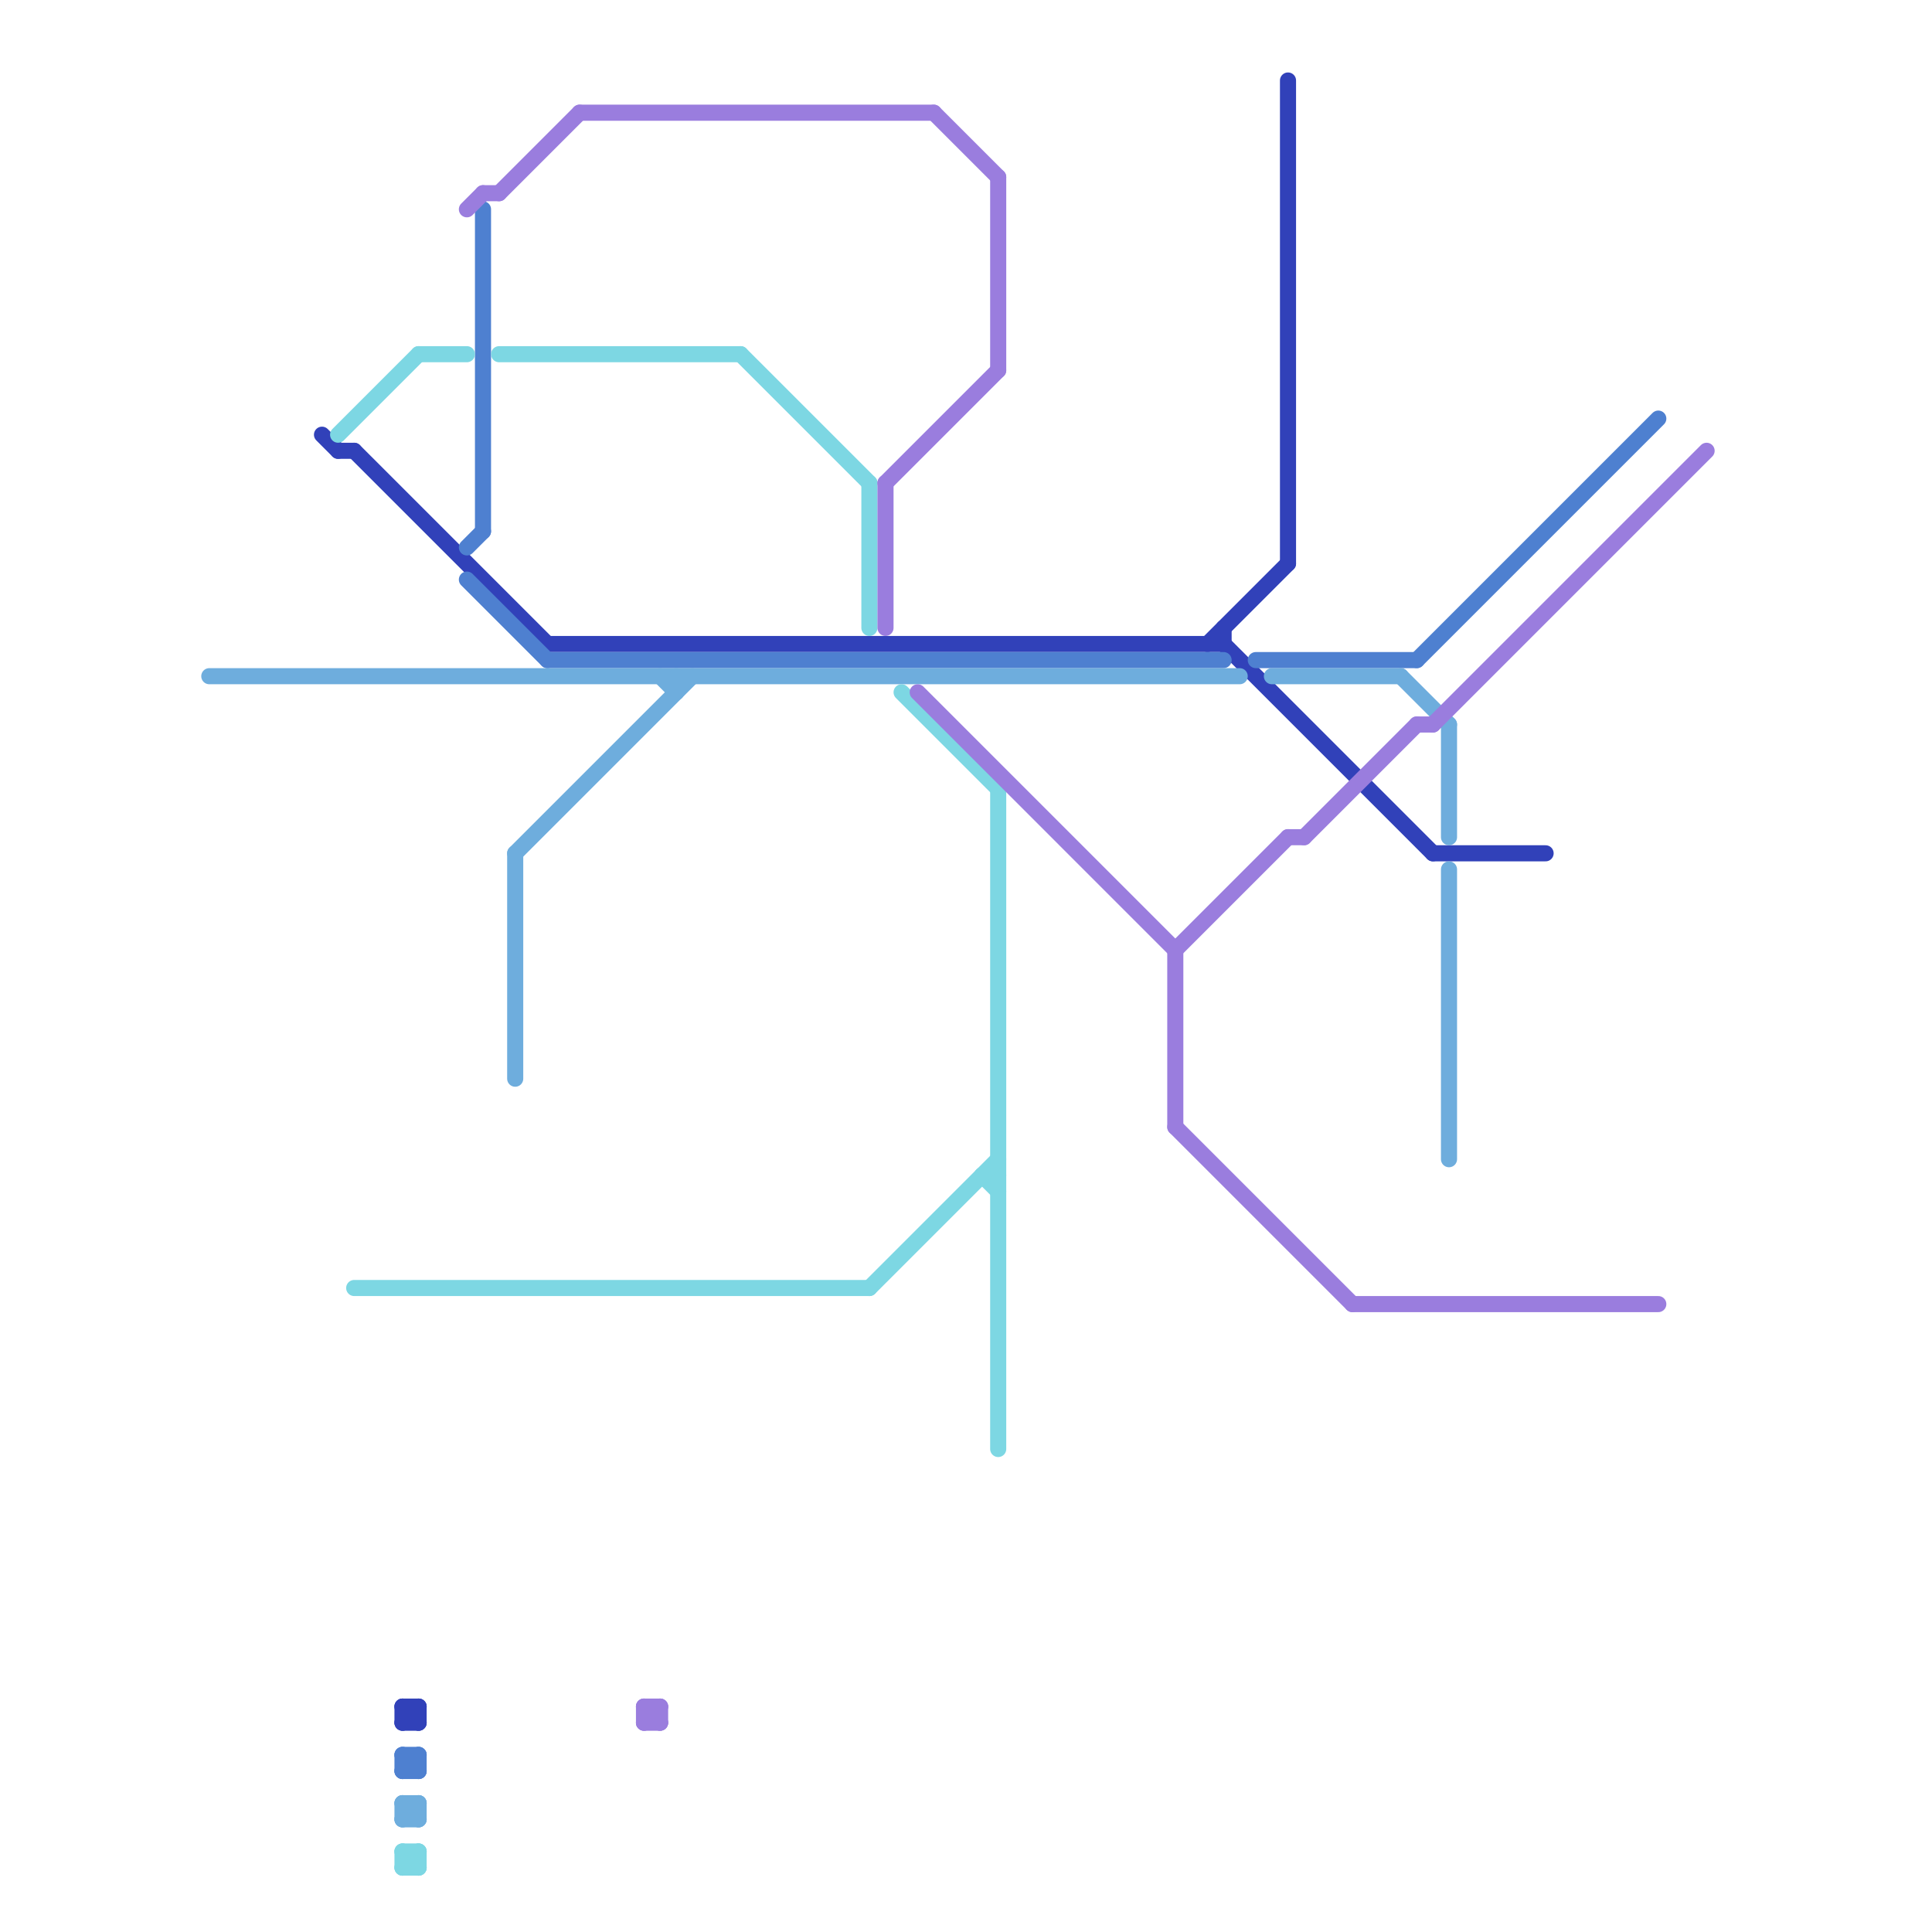 
<svg version="1.1" xmlns="http://www.w3.org/2000/svg" viewBox="0 0 120 120">
<style>text { font: 1px Helvetica; font-weight: 600; white-space: pre; dominant-baseline: central; } line { stroke-width: 1; fill: none; stroke-linecap: round; stroke-linejoin: round; } .c0 { stroke: #3141b9 } .c1 { stroke: #4e80d0 } .c2 { stroke: #6eaddd } .c3 { stroke: #7dd7e3 } .c4 { stroke: #9a7dde } .w1 { stroke-width: 1; }</style><defs><g id="cmd-6eaddd"><circle r="0.5" fill="#6eaddd"/><circle r="0.25" fill="#fff"/></g><g id="cmd-xf-3141b9"><circle r="0.5" fill="#fff"/><circle r="0.25" fill="#3141b9"/></g><g id="cmd-xf-7dd7e3"><circle r="0.5" fill="#fff"/><circle r="0.25" fill="#7dd7e3"/></g><g id="cmd-7dd7e3"><circle r="0.5" fill="#7dd7e3"/><circle r="0.25" fill="#fff"/></g><g id="cmd-3141b9"><circle r="0.5" fill="#3141b9"/><circle r="0.25" fill="#fff"/></g><g id="cmd-4e80d0"><circle r="0.5" fill="#4e80d0"/><circle r="0.25" fill="#fff"/></g><g id="cmd-xf-9a7dde"><circle r="0.5" fill="#fff"/><circle r="0.25" fill="#9a7dde"/></g><g id="cmd-xf-4e80d0"><circle r="0.5" fill="#fff"/><circle r="0.25" fill="#4e80d0"/></g><g id="cmd-9a7dde"><circle r="0.5" fill="#9a7dde"/><circle r="0.25" fill="#fff"/></g></defs><line class="c0 " x1="25" y1="106" x2="25" y2="107"/><line class="c0 " x1="25" y1="106" x2="26" y2="106"/><line class="c0 " x1="75" y1="40" x2="80" y2="35"/><line class="c0 " x1="89" y1="53" x2="96" y2="53"/><line class="c0 " x1="22" y1="28" x2="34" y2="40"/><line class="c0 " x1="80" y1="5" x2="80" y2="35"/><line class="c0 " x1="26" y1="106" x2="26" y2="107"/><line class="c0 " x1="20" y1="27" x2="21" y2="28"/><line class="c0 " x1="34" y1="40" x2="76" y2="40"/><line class="c0 " x1="76" y1="40" x2="89" y2="53"/><line class="c0 " x1="25" y1="106" x2="26" y2="107"/><line class="c0 " x1="25" y1="107" x2="26" y2="107"/><line class="c0 " x1="76" y1="39" x2="76" y2="40"/><line class="c0 " x1="21" y1="28" x2="22" y2="28"/><line class="c0 " x1="25" y1="107" x2="26" y2="106"/><line class="c1 " x1="25" y1="110" x2="26" y2="109"/><line class="c1 " x1="25" y1="109" x2="25" y2="110"/><line class="c1 " x1="30" y1="13" x2="30" y2="33"/><line class="c1 " x1="34" y1="41" x2="76" y2="41"/><line class="c1 " x1="78" y1="41" x2="88" y2="41"/><line class="c1 " x1="29" y1="34" x2="30" y2="33"/><line class="c1 " x1="25" y1="109" x2="26" y2="110"/><line class="c1 " x1="88" y1="41" x2="103" y2="26"/><line class="c1 " x1="25" y1="110" x2="26" y2="110"/><line class="c1 " x1="26" y1="109" x2="26" y2="110"/><line class="c1 " x1="25" y1="109" x2="26" y2="109"/><line class="c1 " x1="29" y1="36" x2="34" y2="41"/><line class="c2 " x1="13" y1="42" x2="77" y2="42"/><line class="c2 " x1="25" y1="113" x2="26" y2="112"/><line class="c2 " x1="90" y1="54" x2="90" y2="72"/><line class="c2 " x1="79" y1="42" x2="87" y2="42"/><line class="c2 " x1="32" y1="53" x2="43" y2="42"/><line class="c2 " x1="25" y1="112" x2="26" y2="113"/><line class="c2 " x1="32" y1="53" x2="32" y2="67"/><line class="c2 " x1="26" y1="112" x2="26" y2="113"/><line class="c2 " x1="90" y1="45" x2="90" y2="52"/><line class="c2 " x1="87" y1="42" x2="90" y2="45"/><line class="c2 " x1="41" y1="42" x2="42" y2="43"/><line class="c2 " x1="42" y1="42" x2="42" y2="43"/><line class="c2 " x1="25" y1="112" x2="25" y2="113"/><line class="c2 " x1="25" y1="113" x2="26" y2="113"/><line class="c2 " x1="25" y1="112" x2="26" y2="112"/><line class="c3 " x1="26" y1="22" x2="29" y2="22"/><line class="c3 " x1="22" y1="80" x2="54" y2="80"/><line class="c3 " x1="21" y1="27" x2="26" y2="22"/><line class="c3 " x1="54" y1="30" x2="54" y2="39"/><line class="c3 " x1="62" y1="49" x2="62" y2="90"/><line class="c3 " x1="25" y1="116" x2="26" y2="115"/><line class="c3 " x1="25" y1="116" x2="26" y2="116"/><line class="c3 " x1="26" y1="115" x2="26" y2="116"/><line class="c3 " x1="46" y1="22" x2="54" y2="30"/><line class="c3 " x1="61" y1="73" x2="62" y2="74"/><line class="c3 " x1="25" y1="115" x2="25" y2="116"/><line class="c3 " x1="61" y1="73" x2="62" y2="73"/><line class="c3 " x1="25" y1="115" x2="26" y2="116"/><line class="c3 " x1="56" y1="43" x2="62" y2="49"/><line class="c3 " x1="54" y1="80" x2="62" y2="72"/><line class="c3 " x1="25" y1="115" x2="26" y2="115"/><line class="c3 " x1="31" y1="22" x2="46" y2="22"/><line class="c4 " x1="81" y1="52" x2="88" y2="45"/><line class="c4 " x1="88" y1="45" x2="89" y2="45"/><line class="c4 " x1="73" y1="59" x2="73" y2="70"/><line class="c4 " x1="40" y1="106" x2="41" y2="106"/><line class="c4 " x1="29" y1="13" x2="30" y2="12"/><line class="c4 " x1="40" y1="107" x2="41" y2="106"/><line class="c4 " x1="80" y1="52" x2="81" y2="52"/><line class="c4 " x1="40" y1="106" x2="40" y2="107"/><line class="c4 " x1="55" y1="30" x2="55" y2="39"/><line class="c4 " x1="89" y1="45" x2="106" y2="28"/><line class="c4 " x1="30" y1="12" x2="31" y2="12"/><line class="c4 " x1="62" y1="11" x2="62" y2="23"/><line class="c4 " x1="31" y1="12" x2="36" y2="7"/><line class="c4 " x1="36" y1="7" x2="58" y2="7"/><line class="c4 " x1="55" y1="30" x2="62" y2="23"/><line class="c4 " x1="41" y1="106" x2="41" y2="107"/><line class="c4 " x1="73" y1="59" x2="80" y2="52"/><line class="c4 " x1="58" y1="7" x2="62" y2="11"/><line class="c4 " x1="40" y1="106" x2="41" y2="107"/><line class="c4 " x1="73" y1="70" x2="84" y2="81"/><line class="c4 " x1="84" y1="81" x2="103" y2="81"/><line class="c4 " x1="40" y1="107" x2="41" y2="107"/><line class="c4 " x1="57" y1="43" x2="73" y2="59"/>
</svg>
